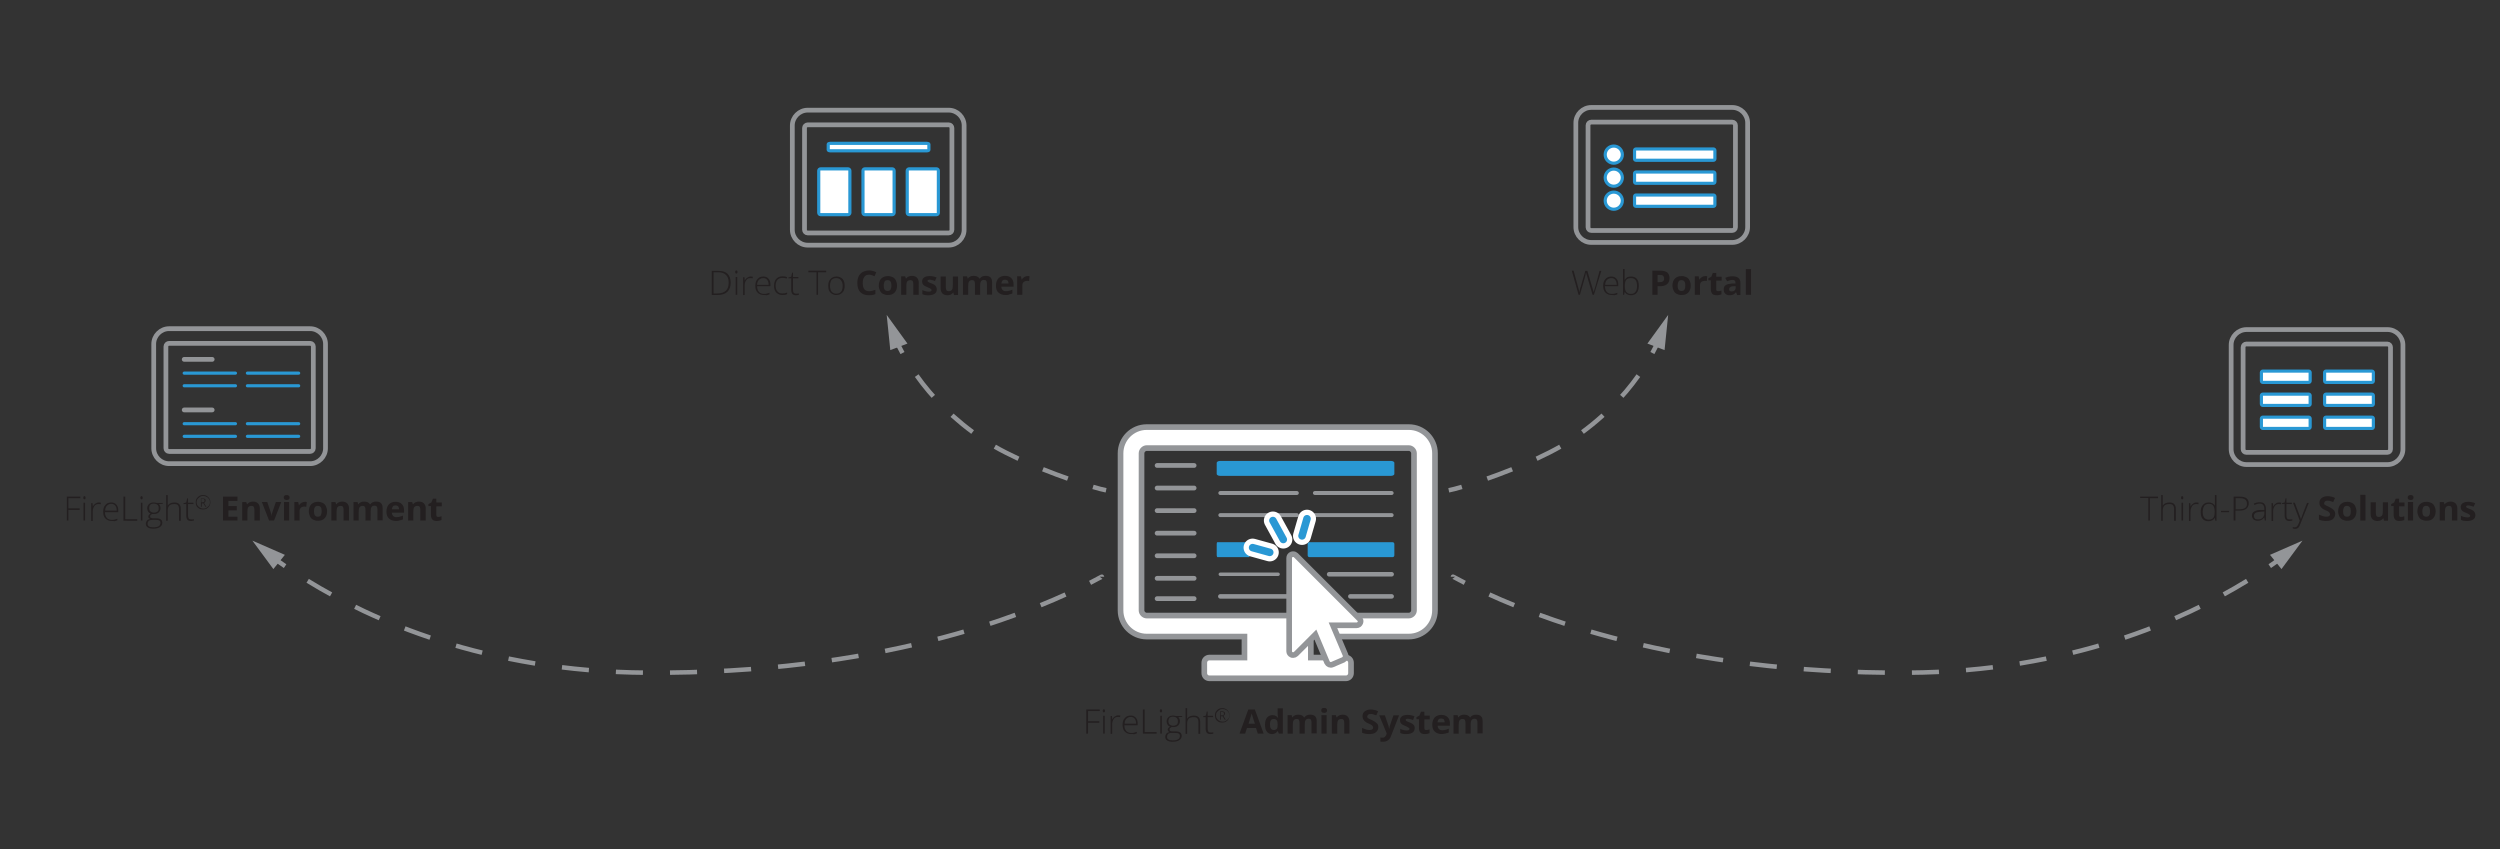<?xml version="1.0" encoding="utf-8"?>
<!-- Generator: Adobe Illustrator 21.0.0, SVG Export Plug-In . SVG Version: 6.00 Build 0)  -->
<svg version="1.1" id="Layer_2_1_" xmlns="http://www.w3.org/2000/svg" xmlns:xlink="http://www.w3.org/1999/xlink" x="0px" y="0px"
	 viewBox="0 0 1107.5 376.1" style="enable-background:new 0 0 1107.5 376.1;" xml:space="preserve">
<rect x="0" y="0" width="1107.5" height="376.1" fill="#333333" stroke="none"/>
<style type="text/css">
	.st0{fill:#FFFFFF;stroke:#939598;stroke-width:2.505;}
	.st1{fill:#FFFFFF;stroke:#939598;stroke-width:2.1;stroke-linecap:round;stroke-linejoin:round;stroke-miterlimit:10;}
	.st2{fill:#2998D4;}
	.st3{fill:#FFFFFF;stroke:#939598;stroke-width:1.747;stroke-linecap:round;stroke-linejoin:round;stroke-miterlimit:10;}
	.st4{fill:#FFFFFF;stroke:#939598;stroke-width:1.516;stroke-linecap:round;stroke-linejoin:round;stroke-miterlimit:10;}
	.st5{fill:#FFFFFF;stroke:#939598;stroke-width:2;stroke-linecap:round;stroke-linejoin:round;stroke-miterlimit:10;}
	.st6{fill:none;stroke:#FFFFFF;stroke-width:8;stroke-linecap:round;stroke-miterlimit:10;}
	.st7{fill:none;stroke:#2998D4;stroke-width:3.34;stroke-linecap:round;stroke-miterlimit:10;}
	.st8{fill:none;stroke:#939598;stroke-width:2;stroke-miterlimit:10;}
	.st9{fill:none;stroke:#939598;stroke-width:2;stroke-miterlimit:10;stroke-dasharray:11.989,11.989;}
	.st10{fill:#939598;}
	.st11{fill:none;stroke:#939598;stroke-width:2;stroke-miterlimit:10;stroke-dasharray:11.78,11.78;}
	.st12{fill:none;stroke:#939598;stroke-width:2.1;stroke-miterlimit:10;}
	.st13{fill:#FFFFFF;stroke:#2998D4;stroke-width:1.4;stroke-linecap:round;stroke-linejoin:round;stroke-miterlimit:10;}
	.st14{fill:#231F20;}
</style>
<g>
	<g>
		<path class="st0" d="M635.7,270.4c0,6.4-5.2,11.6-11.6,11.6h-43.4v9.3h15.5c1.3,0,2.3,1,2.3,2.3v4.6c0,1.3-1,2.3-2.3,2.3h-60.4
			c-1.3,0-2.3-1-2.3-2.3v-4.6c0-1.3,1-2.3,2.3-2.3h15.5V282H508c-6.4,0-11.6-5.2-11.6-11.6v-69.6c0-6.4,5.2-11.6,11.6-11.6h116.1
			c6.4,0,11.6,5.2,11.6,11.6V270.4z M626.4,200.8c0-1.2-1.1-2.3-2.3-2.3H508c-1.2,0-2.3,1.1-2.3,2.3v69.6c0,1.2,1.1,2.3,2.3,2.3
			h116.1c1.2,0,2.3-1.1,2.3-2.3V200.8z"/>
	</g>
</g>
<line class="st1" x1="512.6" y1="206.2" x2="529" y2="206.2"/>
<line class="st1" x1="512.6" y1="216.2" x2="529" y2="216.2"/>
<line class="st1" x1="512.6" y1="226.2" x2="529" y2="226.2"/>
<line class="st1" x1="512.6" y1="236.2" x2="529" y2="236.2"/>
<line class="st1" x1="512.6" y1="246.2" x2="529" y2="246.2"/>
<line class="st1" x1="512.6" y1="256.2" x2="529" y2="256.2"/>
<line class="st1" x1="512.6" y1="265.2" x2="529" y2="265.2"/>
<path class="st2" d="M617.7,210c0,0.4-0.7,0.8-1.4,0.8h-75.9c-0.7,0-1.4-0.4-1.4-0.8v-5c0-0.4,0.7-0.8,1.4-0.8h75.9
	c0.7,0,1.4,0.4,1.4,0.8V210z"/>
<line class="st3" x1="540.6" y1="218.4" x2="574.5" y2="218.4"/>
<line class="st3" x1="540.6" y1="228.2" x2="574.5" y2="228.2"/>
<line class="st3" x1="582.5" y1="218.4" x2="616.5" y2="218.4"/>
<line class="st3" x1="582.5" y1="228.2" x2="616.5" y2="228.2"/>
<path class="st2" d="M617.7,246c0,0.4-0.3,0.8-0.7,0.8h-37c-0.4,0-0.7-0.4-0.7-0.8v-5c0-0.4,0.3-0.8,0.7-0.8h37
	c0.4,0,0.7,0.4,0.7,0.8V246z"/>
<path class="st2" d="M553.6,246c0,0.4-0.1,0.8-0.3,0.8h-14c-0.1,0-0.3-0.4-0.3-0.8v-5c0-0.4,0.1-0.8,0.3-0.8h14
	c0.1,0,0.3,0.4,0.3,0.8V246z"/>
<line class="st4" x1="540.6" y1="254.4" x2="566.2" y2="254.4"/>
<line class="st5" x1="540.6" y1="264.2" x2="574.5" y2="264.2"/>
<line class="st5" x1="588.8" y1="254.4" x2="616.5" y2="254.4"/>
<line class="st5" x1="598.2" y1="264.2" x2="616.5" y2="264.2"/>
<g>
	<path class="st0" d="M602.6,275.9c-0.3,0.7-0.9,1.1-1.6,1.1h-10.5L596,290c0.4,0.9-0.1,1.9-0.9,2.3l-4.9,2.1
		c-0.9,0.4-1.9-0.1-2.3-0.9l-5.2-12.4l-8.6,8.6c-0.3,0.3-0.8,0.5-1.2,0.5c-0.2,0-0.5-0.1-0.7-0.1c-0.7-0.3-1.1-0.9-1.1-1.6v-41.3
		c0-0.7,0.4-1.3,1.1-1.6c0.2-0.1,0.4-0.1,0.7-0.1c0.5,0,0.9,0.2,1.2,0.5l28.1,28.1C602.8,274.5,602.9,275.2,602.6,275.9z"/>
</g>
<line class="st6" x1="568.5" y1="239" x2="563.9" y2="230.6"/>
<line class="st6" x1="576.8" y1="237.4" x2="579" y2="229.8"/>
<line class="st6" x1="554.9" y1="242.6" x2="562.5" y2="244.7"/>
<line class="st7" x1="568.5" y1="239" x2="563.9" y2="230.6"/>
<line class="st7" x1="576.8" y1="237.4" x2="579" y2="229.8"/>
<line class="st7" x1="554.9" y1="242.6" x2="562.5" y2="244.7"/>
<g>
	<g>
		<path class="st8" d="M121.4,247.3c1.5,1.1,3.1,2.3,4.9,3.5"/>
		<path class="st9" d="M136.3,257.3c27.8,17.1,78.6,40.3,150.3,40.7c103,0.6,167-25.6,190.9-37.2"/>
		<path class="st8" d="M482.9,258.2c3.5-1.8,5.3-2.9,5.3-2.7"/>
		<g>
			<polygon class="st10" points="121.1,252.1 111.8,239.5 126.2,245.8 			"/>
		</g>
	</g>
</g>
<g>
	<g>
		<path class="st8" d="M1010.4,247.3c-1.5,1.1-3.1,2.3-4.9,3.5"/>
		<path class="st9" d="M995.5,257.3c-27.8,17.1-78.6,40.3-150.3,40.7c-103,0.6-167-25.6-190.9-37.2"/>
		<path class="st8" d="M648.9,258.2c-3.5-1.8-5.3-2.9-5.3-2.7"/>
		<g>
			<polygon class="st10" points="1005.6,245.8 1020,239.5 1010.7,252.1 			"/>
		</g>
	</g>
</g>
<g>
	<g>
		<path class="st8" d="M397.1,151.1c0.8,1.7,1.7,3.4,2.7,5.3"/>
		<path class="st11" d="M406.1,166.4c6.5,9.2,16.1,19.4,29.9,28.6c11,7.3,29.6,14.7,42.6,18.9"/>
		<path class="st8" d="M484.2,215.7c2.3,0.7,4.3,1.2,5.8,1.5"/>
		<g>
			<polygon class="st10" points="394.4,155.1 392.8,139.5 402,152.2 			"/>
		</g>
	</g>
</g>
<g>
	<g>
		<path class="st8" d="M734.7,151.1c-0.8,1.7-1.7,3.4-2.7,5.3"/>
		<path class="st11" d="M725.8,166.4c-6.5,9.2-16.1,19.4-29.9,28.6c-11,7.3-29.6,14.7-42.6,18.9"/>
		<path class="st8" d="M647.6,215.7c-2.3,0.7-4.3,1.2-5.8,1.5"/>
		<g>
			<polygon class="st10" points="729.8,152.2 739,139.5 737.4,155.1 			"/>
		</g>
	</g>
</g>
<path class="st12" d="M427.1,101.8c0,3.7-3.1,6.8-6.8,6.8h-62.5c-3.7,0-6.8-3.1-6.8-6.8V55.6c0-3.7,3.1-6.8,6.8-6.8h62.5
	c3.7,0,6.8,3.1,6.8,6.8V101.8z"/>
<path class="st12" d="M421.7,56.7c0-0.7-0.6-1.4-1.4-1.4h-62.5c-0.7,0-1.4,0.6-1.4,1.4v45.1c0,0.7,0.6,1.4,1.4,1.4h62.5
	c0.7,0,1.4-0.6,1.4-1.4V56.7z"/>
<path class="st13" d="M411.5,66.4c0,0.2-0.4,0.4-0.8,0.4h-43c-0.4,0-0.8-0.2-0.8-0.4v-2.5c0-0.2,0.4-0.4,0.8-0.4h43
	c0.4,0,0.8,0.2,0.8,0.4V66.4z"/>
<path class="st13" d="M396.1,94.3c0,0.4-0.4,0.8-0.8,0.8h-12.2c-0.4,0-0.8-0.4-0.8-0.8V75.6c0-0.4,0.4-0.8,0.8-0.8h12.2
	c0.4,0,0.8,0.4,0.8,0.8V94.3z"/>
<path class="st13" d="M376.5,94.3c0,0.4-0.4,0.8-0.8,0.8h-12.2c-0.4,0-0.8-0.4-0.8-0.8V75.6c0-0.4,0.4-0.8,0.8-0.8h12.2
	c0.4,0,0.8,0.4,0.8,0.8V94.3z"/>
<path class="st13" d="M415.7,94.3c0,0.4-0.4,0.8-0.8,0.8h-12.2c-0.4,0-0.8-0.4-0.8-0.8V75.6c0-0.4,0.4-0.8,0.8-0.8h12.2
	c0.4,0,0.8,0.4,0.8,0.8V94.3z"/>
<path class="st12" d="M1064.5,199c0,3.7-3.1,6.8-6.8,6.8h-62.5c-3.7,0-6.8-3.1-6.8-6.8v-46.2c0-3.7,3.1-6.8,6.8-6.8h62.5
	c3.7,0,6.8,3.1,6.8,6.8V199z"/>
<path class="st12" d="M1059,153.8c0-0.7-0.6-1.4-1.4-1.4h-62.5c-0.7,0-1.4,0.6-1.4,1.4V199c0,0.7,0.6,1.4,1.4,1.4h62.5
	c0.7,0,1.4-0.6,1.4-1.4V153.8z"/>
<g>
	<path class="st13" d="M1051.4,168.8c0,0.3-0.3,0.6-0.6,0.6h-20.4c-0.3,0-0.6-0.3-0.6-0.6v-3.8c0-0.3,0.3-0.6,0.6-0.6h20.4
		c0.3,0,0.6,0.3,0.6,0.6V168.8z"/>
	<path class="st13" d="M1051.4,179c0,0.3-0.3,0.6-0.6,0.6h-20.4c-0.3,0-0.6-0.3-0.6-0.6v-3.8c0-0.3,0.3-0.6,0.6-0.6h20.4
		c0.3,0,0.6,0.3,0.6,0.6V179z"/>
	<path class="st13" d="M1051.4,189.2c0,0.3-0.3,0.6-0.6,0.6h-20.4c-0.3,0-0.6-0.3-0.6-0.6v-3.8c0-0.3,0.3-0.6,0.6-0.6h20.4
		c0.3,0,0.6,0.3,0.6,0.6V189.2z"/>
</g>
<g>
	<path class="st13" d="M1023.4,168.8c0,0.3-0.3,0.6-0.6,0.6h-20.4c-0.3,0-0.6-0.3-0.6-0.6v-3.8c0-0.3,0.3-0.6,0.6-0.6h20.4
		c0.3,0,0.6,0.3,0.6,0.6V168.8z"/>
	<path class="st13" d="M1023.4,179c0,0.3-0.3,0.6-0.6,0.6h-20.4c-0.3,0-0.6-0.3-0.6-0.6v-3.8c0-0.3,0.3-0.6,0.6-0.6h20.4
		c0.3,0,0.6,0.3,0.6,0.6V179z"/>
	<path class="st13" d="M1023.4,189.2c0,0.3-0.3,0.6-0.6,0.6h-20.4c-0.3,0-0.6-0.3-0.6-0.6v-3.8c0-0.3,0.3-0.6,0.6-0.6h20.4
		c0.3,0,0.6,0.3,0.6,0.6V189.2z"/>
</g>
<path class="st12" d="M144.2,198.6c0,3.7-3.1,6.8-6.8,6.8H74.9c-3.7,0-6.8-3.1-6.8-6.8v-46.2c0-3.7,3.1-6.8,6.8-6.8h62.5
	c3.7,0,6.8,3.1,6.8,6.8V198.6z"/>
<path class="st12" d="M138.8,153.5c0-0.7-0.6-1.4-1.4-1.4H74.9c-0.7,0-1.4,0.6-1.4,1.4v45.1c0,0.7,0.6,1.4,1.4,1.4h62.5
	c0.7,0,1.4-0.6,1.4-1.4V153.5z"/>
<line class="st1" x1="81.6" y1="159.2" x2="94" y2="159.2"/>
<line class="st13" x1="81.6" y1="165.3" x2="104.3" y2="165.3"/>
<line class="st13" x1="81.6" y1="170.9" x2="104.3" y2="170.9"/>
<line class="st13" x1="109.6" y1="165.3" x2="132.3" y2="165.3"/>
<line class="st13" x1="109.6" y1="170.9" x2="132.3" y2="170.9"/>
<line class="st1" x1="81.6" y1="181.6" x2="94" y2="181.6"/>
<line class="st13" x1="81.6" y1="187.7" x2="104.3" y2="187.7"/>
<line class="st13" x1="81.6" y1="193.3" x2="104.3" y2="193.3"/>
<line class="st13" x1="109.6" y1="187.7" x2="132.3" y2="187.7"/>
<line class="st13" x1="109.6" y1="193.3" x2="132.3" y2="193.3"/>
<path class="st12" d="M774.2,100.6c0,3.7-3.1,6.8-6.8,6.8h-62.5c-3.7,0-6.8-3.1-6.8-6.8V54.4c0-3.7,3.1-6.8,6.8-6.8h62.5
	c3.7,0,6.8,3.1,6.8,6.8V100.6z"/>
<path class="st12" d="M768.8,55.5c0-0.7-0.6-1.4-1.4-1.4h-62.5c-0.7,0-1.4,0.6-1.4,1.4v45.2c0,0.7,0.6,1.4,1.4,1.4h62.5
	c0.7,0,1.4-0.6,1.4-1.4V55.5z"/>
<g>
	<circle class="st13" cx="714.9" cy="68.5" r="3.8"/>
	<circle class="st13" cx="714.9" cy="78.7" r="3.8"/>
	<circle class="st13" cx="714.9" cy="88.9" r="3.8"/>
	<path class="st13" d="M759.7,70.4c0,0.3-0.3,0.6-0.6,0.6h-34.4c-0.3,0-0.6-0.3-0.6-0.6v-3.8c0-0.3,0.3-0.6,0.6-0.6h34.4
		c0.3,0,0.6,0.3,0.6,0.6V70.4z"/>
	<path class="st13" d="M759.7,80.6c0,0.3-0.3,0.6-0.6,0.6h-34.4c-0.3,0-0.6-0.3-0.6-0.6v-3.8c0-0.3,0.3-0.6,0.6-0.6h34.4
		c0.3,0,0.6,0.3,0.6,0.6V80.6z"/>
	<path class="st13" d="M759.7,90.8c0,0.3-0.3,0.6-0.6,0.6h-34.4c-0.3,0-0.6-0.3-0.6-0.6V87c0-0.3,0.3-0.6,0.6-0.6h34.4
		c0.3,0,0.6,0.3,0.6,0.6V90.8z"/>
</g>
<g>
	<path class="st14" d="M30.4,230.6h-0.8V220h6v0.7h-5.3v4.5h5v0.7h-5V230.6z"/>
	<path class="st14" d="M36.9,220.5c0-0.5,0.2-0.7,0.5-0.7c0.2,0,0.3,0.1,0.4,0.2c0.1,0.1,0.1,0.3,0.1,0.5c0,0.2,0,0.4-0.1,0.5
		c-0.1,0.1-0.2,0.2-0.4,0.2C37.1,221.2,36.9,221,36.9,220.5z M37.8,230.6H37v-7.9h0.7V230.6z"/>
	<path class="st14" d="M43.6,222.6c0.3,0,0.7,0,1.1,0.1l-0.1,0.7c-0.3-0.1-0.7-0.1-1.1-0.1c-0.7,0-1.3,0.3-1.7,0.9s-0.7,1.3-0.7,2.2
		v4.4h-0.7v-7.9H41l0.1,1.4h0.1c0.3-0.6,0.7-1,1.1-1.2S43.1,222.6,43.6,222.6z"/>
	<path class="st14" d="M49.5,230.8c-1.2,0-2.1-0.4-2.8-1.1s-1-1.7-1-3c0-1.3,0.3-2.3,1-3c0.6-0.8,1.5-1.1,2.6-1.1c1,0,1.7,0.3,2.3,1
		c0.6,0.7,0.8,1.5,0.8,2.7v0.6h-5.9c0,1.1,0.3,1.9,0.8,2.5c0.5,0.6,1.3,0.9,2.2,0.9c0.5,0,0.9,0,1.2-0.1c0.4-0.1,0.8-0.2,1.3-0.4
		v0.7c-0.5,0.2-0.9,0.3-1.3,0.4C50.4,230.8,50,230.8,49.5,230.8z M49.3,223.2c-0.8,0-1.4,0.3-1.9,0.8s-0.8,1.2-0.8,2.2h5.1
		c0-0.9-0.2-1.6-0.6-2.2C50.6,223.5,50.1,223.2,49.3,223.2z"/>
	<path class="st14" d="M54.7,230.6V220h0.8v10h5.3v0.7H54.7z"/>
	<path class="st14" d="M62.2,220.5c0-0.5,0.2-0.7,0.5-0.7c0.2,0,0.3,0.1,0.4,0.2c0.1,0.1,0.1,0.3,0.1,0.5c0,0.2,0,0.4-0.1,0.5
		c-0.1,0.1-0.2,0.2-0.4,0.2C62.4,221.2,62.2,221,62.2,220.5z M63.1,230.6h-0.7v-7.9h0.7V230.6z"/>
	<path class="st14" d="M72.1,222.7v0.5l-1.7,0.1c0.5,0.5,0.7,1.1,0.7,1.8c0,0.8-0.3,1.4-0.8,1.9s-1.2,0.7-2.1,0.7
		c-0.4,0-0.6,0-0.8,0c-0.3,0.2-0.5,0.3-0.7,0.5c-0.2,0.2-0.2,0.4-0.2,0.6c0,0.3,0.1,0.4,0.3,0.6c0.2,0.1,0.5,0.2,1,0.2h1.4
		c0.9,0,1.6,0.2,2,0.5c0.5,0.3,0.7,0.9,0.7,1.5c0,0.8-0.4,1.5-1.1,1.9c-0.7,0.5-1.7,0.7-3,0.7c-1,0-1.8-0.2-2.4-0.6
		c-0.6-0.4-0.8-0.9-0.8-1.6c0-0.5,0.2-1,0.5-1.4c0.3-0.4,0.8-0.6,1.4-0.7c-0.2-0.1-0.4-0.2-0.6-0.4c-0.1-0.2-0.2-0.4-0.2-0.6
		c0-0.5,0.3-1,1-1.4c-0.5-0.2-0.9-0.5-1.1-0.9s-0.4-0.9-0.4-1.4c0-0.8,0.3-1.4,0.8-1.9c0.5-0.5,1.2-0.7,2.1-0.7c0.5,0,1,0.1,1.3,0.2
		H72.1z M65.4,232c0,1.1,0.8,1.6,2.5,1.6c2.2,0,3.2-0.7,3.2-2c0-0.5-0.2-0.8-0.5-1c-0.3-0.2-0.9-0.3-1.6-0.3h-1.3
		C66.2,230.3,65.4,230.8,65.4,232z M66.1,225.2c0,0.6,0.2,1.1,0.6,1.4c0.4,0.3,0.9,0.5,1.5,0.5c0.7,0,1.2-0.2,1.6-0.5
		s0.5-0.8,0.5-1.5c0-0.7-0.2-1.2-0.6-1.5c-0.4-0.3-0.9-0.5-1.6-0.5c-0.7,0-1.2,0.2-1.5,0.5C66.2,224,66.1,224.5,66.1,225.2z"/>
	<path class="st14" d="M79.3,230.6v-5.1c0-0.8-0.2-1.4-0.5-1.7c-0.3-0.4-0.9-0.5-1.6-0.5c-1,0-1.7,0.2-2.2,0.7
		c-0.5,0.5-0.7,1.3-0.7,2.3v4.4h-0.7v-11.4h0.7v3.6l0,1h0.1c0.3-0.5,0.7-0.8,1.2-1c0.5-0.2,1-0.3,1.7-0.3c1.9,0,2.8,1,2.8,2.9v5.2
		H79.3z"/>
	<path class="st14" d="M84.7,230.1c0.5,0,0.9,0,1.2-0.1v0.6c-0.4,0.1-0.8,0.2-1.3,0.2c-0.7,0-1.3-0.2-1.6-0.6
		c-0.3-0.4-0.5-1-0.5-1.8v-5.1h-1.2v-0.4l1.2-0.3l0.4-1.8h0.4v1.9h2.4v0.6h-2.4v5c0,0.6,0.1,1.1,0.3,1.4
		C83.9,230,84.3,230.1,84.7,230.1z"/>
	<path class="st14" d="M86.7,222.5c0-0.6,0.1-1.1,0.4-1.6c0.3-0.5,0.7-0.9,1.2-1.2c0.5-0.3,1.1-0.4,1.7-0.4c0.6,0,1.1,0.1,1.6,0.4
		c0.5,0.3,0.9,0.7,1.2,1.2c0.3,0.5,0.4,1,0.4,1.6c0,0.6-0.1,1.1-0.4,1.6c-0.3,0.5-0.7,0.9-1.2,1.2c-0.5,0.3-1.1,0.4-1.7,0.4
		c-0.6,0-1.2-0.1-1.7-0.4s-0.9-0.7-1.2-1.2C86.8,223.6,86.7,223.1,86.7,222.5z M87.1,222.5c0,0.5,0.1,1,0.4,1.4
		c0.3,0.4,0.6,0.8,1.1,1c0.4,0.3,0.9,0.4,1.5,0.4s1-0.1,1.4-0.4c0.4-0.3,0.8-0.6,1.1-1c0.3-0.4,0.4-0.9,0.4-1.4c0-0.5-0.1-1-0.4-1.4
		c-0.3-0.4-0.6-0.8-1.1-1c-0.5-0.3-0.9-0.4-1.5-0.4c-0.5,0-1,0.1-1.4,0.4s-0.8,0.6-1.1,1S87.1,222.1,87.1,222.5z M91.1,221.8
		c0,0.2-0.1,0.4-0.2,0.6s-0.3,0.3-0.5,0.4l1,1.7H91l-0.9-1.5h-0.7v1.5h-0.4v-3.7h0.9c0.4,0,0.7,0.1,1,0.3
		C91,221.1,91.1,221.4,91.1,221.8z M89.3,222.5h0.5c0.3,0,0.5-0.1,0.6-0.2c0.2-0.1,0.2-0.3,0.2-0.6c0-0.5-0.3-0.7-0.9-0.7h-0.5
		V222.5z"/>
	<path class="st14" d="M105.2,230.6h-6.4V220h6.4v1.9h-4v2.3h3.7v1.9h-3.7v2.8h4V230.6z"/>
	<path class="st14" d="M115,230.6h-2.3v-4.8c0-0.6-0.1-1-0.3-1.3c-0.2-0.3-0.6-0.4-1-0.4c-0.6,0-1.1,0.2-1.4,0.6s-0.4,1.1-0.4,2.1
		v3.8h-2.3v-8.2h1.8l0.3,1h0.1c0.3-0.4,0.6-0.7,1.1-0.9s1-0.3,1.5-0.3c1,0,1.7,0.3,2.2,0.8c0.5,0.5,0.8,1.3,0.8,2.2V230.6z"/>
	<path class="st14" d="M119.2,230.6l-3.2-8.2h2.4l1.6,4.7c0.2,0.6,0.3,1.1,0.3,1.7h0c0-0.5,0.1-1,0.3-1.7l1.6-4.7h2.4l-3.2,8.2
		H119.2z"/>
	<path class="st14" d="M125.7,220.4c0-0.7,0.4-1.1,1.3-1.1c0.8,0,1.3,0.4,1.3,1.1c0,0.3-0.1,0.6-0.3,0.8c-0.2,0.2-0.5,0.3-0.9,0.3
		C126.1,221.5,125.7,221.1,125.7,220.4z M128.1,230.6h-2.3v-8.2h2.3V230.6z"/>
	<path class="st14" d="M135.1,222.3c0.3,0,0.6,0,0.8,0.1l-0.2,2.1c-0.2,0-0.4-0.1-0.7-0.1c-0.7,0-1.3,0.2-1.7,0.5
		c-0.4,0.4-0.6,0.9-0.6,1.5v4.2h-2.3v-8.2h1.7l0.3,1.4h0.1c0.3-0.5,0.6-0.8,1.1-1.1C134.1,222.5,134.6,222.3,135.1,222.3z"/>
	<path class="st14" d="M144.9,226.5c0,1.3-0.4,2.4-1.1,3.1c-0.7,0.8-1.7,1.1-3,1.1c-0.8,0-1.5-0.2-2.1-0.5c-0.6-0.3-1.1-0.8-1.4-1.5
		c-0.3-0.6-0.5-1.4-0.5-2.2c0-1.3,0.4-2.4,1.1-3.1c0.7-0.7,1.7-1.1,3-1.1c0.8,0,1.5,0.2,2.1,0.5s1.1,0.8,1.4,1.5
		S144.9,225.7,144.9,226.5z M139.1,226.5c0,0.8,0.1,1.4,0.4,1.8c0.3,0.4,0.7,0.6,1.3,0.6c0.6,0,1.1-0.2,1.3-0.6s0.4-1,0.4-1.8
		c0-0.8-0.1-1.4-0.4-1.8c-0.3-0.4-0.7-0.6-1.3-0.6c-0.6,0-1.1,0.2-1.3,0.6C139.2,225.1,139.1,225.7,139.1,226.5z"/>
	<path class="st14" d="M154.5,230.6h-2.3v-4.8c0-0.6-0.1-1-0.3-1.3c-0.2-0.3-0.6-0.4-1-0.4c-0.6,0-1.1,0.2-1.4,0.6s-0.4,1.1-0.4,2.1
		v3.8h-2.3v-8.2h1.8l0.3,1h0.1c0.3-0.4,0.6-0.7,1.1-0.9s1-0.3,1.5-0.3c1,0,1.7,0.3,2.2,0.8c0.5,0.5,0.8,1.3,0.8,2.2V230.6z"/>
	<path class="st14" d="M164.2,230.6h-2.3v-4.8c0-0.6-0.1-1-0.3-1.3c-0.2-0.3-0.5-0.4-1-0.4c-0.6,0-1,0.2-1.3,0.6s-0.4,1.1-0.4,2.1
		v3.8h-2.3v-8.2h1.8l0.3,1h0.1c0.2-0.4,0.6-0.7,1-0.9s0.9-0.3,1.5-0.3c1.3,0,2.1,0.4,2.6,1.2h0.2c0.2-0.4,0.6-0.7,1-0.9
		c0.4-0.2,0.9-0.3,1.5-0.3c1,0,1.7,0.2,2.2,0.7c0.5,0.5,0.7,1.2,0.7,2.3v5.3h-2.3v-4.8c0-0.6-0.1-1-0.3-1.3c-0.2-0.3-0.5-0.4-1-0.4
		c-0.6,0-1,0.2-1.3,0.6s-0.4,1-0.4,1.9V230.6z"/>
	<path class="st14" d="M175.5,230.8c-1.4,0-2.4-0.4-3.2-1.1c-0.8-0.7-1.1-1.8-1.1-3.1c0-1.4,0.4-2.4,1.1-3.2
		c0.7-0.7,1.7-1.1,2.9-1.1c1.2,0,2.1,0.3,2.8,1c0.7,0.7,1,1.6,1,2.7v1.1h-5.4c0,0.6,0.2,1.1,0.6,1.5s0.9,0.5,1.5,0.5
		c0.5,0,1-0.1,1.4-0.2c0.5-0.1,0.9-0.3,1.4-0.5v1.7c-0.4,0.2-0.8,0.3-1.3,0.4C176.7,230.7,176.2,230.8,175.5,230.8z M175.2,223.9
		c-0.5,0-0.9,0.1-1.1,0.4c-0.3,0.3-0.4,0.7-0.5,1.3h3.2c0-0.5-0.2-1-0.4-1.3C176.1,224.1,175.7,223.9,175.2,223.9z"/>
	<path class="st14" d="M188.5,230.6h-2.3v-4.8c0-0.6-0.1-1-0.3-1.3c-0.2-0.3-0.6-0.4-1-0.4c-0.6,0-1.1,0.2-1.4,0.6s-0.4,1.1-0.4,2.1
		v3.8h-2.3v-8.2h1.8l0.3,1h0.1c0.3-0.4,0.6-0.7,1.1-0.9s1-0.3,1.5-0.3c1,0,1.7,0.3,2.2,0.8c0.5,0.5,0.8,1.3,0.8,2.2V230.6z"/>
	<path class="st14" d="M194.2,229c0.4,0,0.9-0.1,1.4-0.3v1.7c-0.6,0.2-1.3,0.4-2.1,0.4c-0.9,0-1.6-0.2-2-0.7c-0.4-0.5-0.6-1.1-0.6-2
		v-3.9h-1.1v-0.9l1.3-0.7l0.7-1.7h1.5v1.7h2.4v1.7h-2.4v3.9c0,0.3,0.1,0.6,0.3,0.7C193.7,228.9,193.9,229,194.2,229z"/>
</g>
<g>
	<path class="st14" d="M952.5,230.6h-0.8v-10h-3.6V220h7.9v0.7h-3.6V230.6z"/>
	<path class="st14" d="M963.1,230.6v-5.1c0-0.8-0.2-1.4-0.5-1.7c-0.3-0.4-0.9-0.5-1.6-0.5c-1,0-1.7,0.2-2.2,0.7s-0.7,1.3-0.7,2.3
		v4.4h-0.7v-11.4h0.7v3.6l0,1h0.1c0.3-0.5,0.7-0.8,1.2-1c0.5-0.2,1-0.3,1.7-0.3c1.9,0,2.8,1,2.8,2.9v5.2H963.1z"/>
	<path class="st14" d="M966.2,220.5c0-0.5,0.2-0.7,0.5-0.7c0.2,0,0.3,0.1,0.4,0.2c0.1,0.1,0.1,0.3,0.1,0.5c0,0.2,0,0.4-0.1,0.5
		c-0.1,0.1-0.2,0.2-0.4,0.2C966.4,221.2,966.2,221,966.2,220.5z M967.1,230.6h-0.7v-7.9h0.7V230.6z"/>
	<path class="st14" d="M972.9,222.6c0.3,0,0.7,0,1.1,0.1l-0.1,0.7c-0.3-0.1-0.7-0.1-1.1-0.1c-0.7,0-1.3,0.3-1.7,0.9
		c-0.4,0.6-0.7,1.3-0.7,2.2v4.4h-0.7v-7.9h0.6l0.1,1.4h0.1c0.3-0.6,0.7-1,1.1-1.2C971.9,222.7,972.4,222.6,972.9,222.6z"/>
	<path class="st14" d="M978.5,222.6c0.6,0,1.1,0.1,1.5,0.3c0.4,0.2,0.8,0.6,1.2,1.1h0c0-0.6,0-1.2,0-1.8v-2.9h0.7v11.4h-0.5
		l-0.2-1.2h-0.1c-0.6,0.9-1.5,1.4-2.7,1.4c-1.1,0-2-0.3-2.6-1s-0.9-1.7-0.9-3c0-1.4,0.3-2.4,0.9-3.1
		C976.5,222.9,977.4,222.6,978.5,222.6z M978.5,223.2c-0.9,0-1.6,0.3-2,0.9s-0.7,1.5-0.7,2.7c0,2.2,0.9,3.4,2.7,3.4
		c0.9,0,1.6-0.3,2-0.8c0.4-0.5,0.6-1.4,0.6-2.6v-0.1c0-1.2-0.2-2.1-0.6-2.6C980.2,223.5,979.5,223.2,978.5,223.2z"/>
	<path class="st14" d="M983.9,226.9v-0.6h3.6v0.6H983.9z"/>
	<path class="st14" d="M996.2,223c0,1-0.4,1.8-1.1,2.4s-1.8,0.8-3.1,0.8h-1.7v4.4h-0.8V220h2.7C994.9,220,996.2,221,996.2,223z
		 M990.4,225.6h1.5c1.2,0,2.1-0.2,2.7-0.6c0.6-0.4,0.8-1,0.8-1.9c0-0.8-0.3-1.4-0.8-1.8s-1.3-0.6-2.4-0.6h-1.8V225.6z"/>
	<path class="st14" d="M1003.3,230.6l-0.2-1.3h-0.1c-0.4,0.5-0.8,0.9-1.3,1.1c-0.4,0.2-0.9,0.3-1.5,0.3c-0.8,0-1.4-0.2-1.9-0.6
		c-0.4-0.4-0.7-1-0.7-1.7c0-0.8,0.3-1.4,1-1.8c0.7-0.4,1.6-0.7,2.9-0.7l1.6,0v-0.5c0-0.8-0.2-1.3-0.5-1.7s-0.8-0.6-1.5-0.6
		c-0.8,0-1.5,0.2-2.4,0.6l-0.3-0.6c0.9-0.4,1.8-0.6,2.7-0.6c0.9,0,1.6,0.2,2,0.7c0.4,0.5,0.7,1.2,0.7,2.1v5.3H1003.3z M1000.2,230.1
		c0.9,0,1.6-0.2,2.1-0.7c0.5-0.5,0.8-1.2,0.8-2v-0.8l-1.4,0.1c-1.2,0.1-2,0.2-2.5,0.5c-0.5,0.3-0.7,0.8-0.7,1.4
		c0,0.5,0.2,0.9,0.5,1.2C999.2,230,999.7,230.1,1000.2,230.1z"/>
	<path class="st14" d="M1009.5,222.6c0.3,0,0.7,0,1.1,0.1l-0.1,0.7c-0.3-0.1-0.7-0.1-1.1-0.1c-0.7,0-1.3,0.3-1.7,0.9
		c-0.4,0.6-0.7,1.3-0.7,2.2v4.4h-0.7v-7.9h0.6l0.1,1.4h0.1c0.3-0.6,0.7-1,1.1-1.2C1008.5,222.7,1009,222.6,1009.5,222.6z"/>
	<path class="st14" d="M1014.3,230.1c0.5,0,0.9,0,1.2-0.1v0.6c-0.4,0.1-0.8,0.2-1.3,0.2c-0.7,0-1.3-0.2-1.6-0.6s-0.5-1-0.5-1.8v-5.1
		h-1.2v-0.4l1.2-0.3l0.4-1.8h0.4v1.9h2.4v0.6h-2.4v5c0,0.6,0.1,1.1,0.3,1.4S1013.9,230.1,1014.3,230.1z"/>
	<path class="st14" d="M1015.8,222.7h0.8l1.7,4.5c0.5,1.4,0.9,2.3,1,2.8h0c0.2-0.6,0.6-1.6,1-2.8l1.7-4.4h0.8l-3.7,9.2
		c-0.3,0.7-0.5,1.3-0.7,1.5s-0.4,0.5-0.7,0.6c-0.3,0.1-0.6,0.2-1,0.2c-0.3,0-0.6-0.1-1-0.2v-0.6c0.3,0.1,0.6,0.1,0.9,0.1
		c0.3,0,0.5-0.1,0.7-0.2c0.2-0.1,0.4-0.3,0.5-0.5c0.2-0.2,0.3-0.6,0.6-1.2c0.2-0.5,0.3-0.9,0.4-1L1015.8,222.7z"/>
	<path class="st14" d="M1034.5,227.7c0,1-0.4,1.7-1.1,2.3s-1.7,0.8-3,0.8c-1.2,0-2.2-0.2-3.1-0.6V228c0.7,0.3,1.4,0.5,1.9,0.7
		c0.5,0.1,1,0.2,1.4,0.2c0.5,0,0.9-0.1,1.2-0.3s0.4-0.5,0.4-0.8c0-0.2-0.1-0.4-0.2-0.6c-0.1-0.2-0.3-0.3-0.5-0.5
		c-0.2-0.2-0.7-0.4-1.4-0.7c-0.7-0.3-1.2-0.6-1.5-0.9s-0.6-0.6-0.8-1s-0.3-0.8-0.3-1.3c0-0.9,0.3-1.7,1-2.2c0.7-0.5,1.6-0.8,2.7-0.8
		c0.6,0,1.1,0.1,1.6,0.2s1.1,0.3,1.6,0.6l-0.8,1.8c-0.6-0.2-1.1-0.4-1.5-0.5s-0.8-0.1-1.1-0.1c-0.4,0-0.8,0.1-1,0.3
		c-0.2,0.2-0.4,0.5-0.4,0.8c0,0.2,0,0.4,0.1,0.5c0.1,0.1,0.2,0.3,0.5,0.4s0.7,0.4,1.5,0.7c1,0.5,1.7,1,2.1,1.4
		C1034.3,226.4,1034.5,227,1034.5,227.7z"/>
	<path class="st14" d="M1043.9,226.5c0,1.3-0.4,2.4-1.1,3.1c-0.7,0.8-1.7,1.1-3,1.1c-0.8,0-1.5-0.2-2.1-0.5
		c-0.6-0.3-1.1-0.8-1.4-1.5c-0.3-0.6-0.5-1.4-0.5-2.2c0-1.3,0.4-2.4,1.1-3.1c0.7-0.7,1.7-1.1,3-1.1c0.8,0,1.5,0.2,2.1,0.5
		c0.6,0.3,1.1,0.8,1.4,1.5S1043.9,225.7,1043.9,226.5z M1038,226.5c0,0.8,0.1,1.4,0.4,1.8c0.3,0.4,0.7,0.6,1.3,0.6
		c0.6,0,1.1-0.2,1.3-0.6c0.3-0.4,0.4-1,0.4-1.8c0-0.8-0.1-1.4-0.4-1.8c-0.3-0.4-0.7-0.6-1.3-0.6c-0.6,0-1.1,0.2-1.3,0.6
		S1038,225.7,1038,226.5z"/>
	<path class="st14" d="M1047.9,230.6h-2.3v-11.4h2.3V230.6z"/>
	<path class="st14" d="M1056.1,230.6l-0.3-1h-0.1c-0.2,0.4-0.6,0.7-1,0.9s-1,0.3-1.5,0.3c-1,0-1.7-0.3-2.2-0.8
		c-0.5-0.5-0.8-1.3-0.8-2.2v-5.3h2.3v4.8c0,0.6,0.1,1,0.3,1.3c0.2,0.3,0.6,0.4,1,0.4c0.6,0,1.1-0.2,1.4-0.6c0.3-0.4,0.4-1.1,0.4-2.1
		v-3.8h2.3v8.2H1056.1z"/>
	<path class="st14" d="M1063.7,229c0.4,0,0.9-0.1,1.4-0.3v1.7c-0.6,0.2-1.3,0.4-2.1,0.4c-0.9,0-1.6-0.2-2-0.7s-0.6-1.1-0.6-2v-3.9
		h-1.1v-0.9l1.3-0.7l0.7-1.7h1.5v1.7h2.4v1.7h-2.4v3.9c0,0.3,0.1,0.6,0.3,0.7C1063.2,228.9,1063.4,229,1063.7,229z"/>
	<path class="st14" d="M1066.6,220.4c0-0.7,0.4-1.1,1.3-1.1s1.3,0.4,1.3,1.1c0,0.3-0.1,0.6-0.3,0.8c-0.2,0.2-0.5,0.3-0.9,0.3
		C1067,221.5,1066.6,221.1,1066.6,220.4z M1069,230.6h-2.3v-8.2h2.3V230.6z"/>
	<path class="st14" d="M1079,226.5c0,1.3-0.4,2.4-1.1,3.1c-0.7,0.8-1.7,1.1-3,1.1c-0.8,0-1.5-0.2-2.1-0.5c-0.6-0.3-1.1-0.8-1.4-1.5
		c-0.3-0.6-0.5-1.4-0.5-2.2c0-1.3,0.4-2.4,1.1-3.1c0.7-0.7,1.7-1.1,3-1.1c0.8,0,1.5,0.2,2.1,0.5c0.6,0.3,1.1,0.8,1.4,1.5
		S1079,225.7,1079,226.5z M1073.1,226.5c0,0.8,0.1,1.4,0.4,1.8c0.3,0.4,0.7,0.6,1.3,0.6c0.6,0,1.1-0.2,1.3-0.6
		c0.3-0.4,0.4-1,0.4-1.8c0-0.8-0.1-1.4-0.4-1.8c-0.3-0.4-0.7-0.6-1.3-0.6c-0.6,0-1.1,0.2-1.3,0.6
		C1073.3,225.1,1073.1,225.7,1073.1,226.5z"/>
	<path class="st14" d="M1088.5,230.6h-2.3v-4.8c0-0.6-0.1-1-0.3-1.3c-0.2-0.3-0.6-0.4-1-0.4c-0.6,0-1.1,0.2-1.4,0.6
		c-0.3,0.4-0.4,1.1-0.4,2.1v3.8h-2.3v-8.2h1.8l0.3,1h0.1c0.3-0.4,0.6-0.7,1.1-0.9s1-0.3,1.5-0.3c1,0,1.7,0.3,2.2,0.8
		c0.5,0.5,0.8,1.3,0.8,2.2V230.6z"/>
	<path class="st14" d="M1096.6,228.2c0,0.8-0.3,1.5-0.9,1.9c-0.6,0.4-1.5,0.7-2.7,0.7c-0.6,0-1.1,0-1.6-0.1s-0.8-0.2-1.2-0.4v-1.8
		c0.4,0.2,0.9,0.4,1.4,0.5c0.5,0.1,1,0.2,1.4,0.2c0.8,0,1.3-0.2,1.3-0.7c0-0.2-0.1-0.3-0.2-0.4c-0.1-0.1-0.3-0.2-0.6-0.4
		s-0.6-0.3-1.1-0.5c-0.6-0.3-1.1-0.5-1.4-0.7c-0.3-0.2-0.5-0.5-0.7-0.8c-0.1-0.3-0.2-0.6-0.2-1.1c0-0.7,0.3-1.3,0.9-1.7
		s1.4-0.6,2.5-0.6c1,0,2,0.2,3,0.6l-0.7,1.6c-0.4-0.2-0.8-0.3-1.2-0.4c-0.4-0.1-0.7-0.2-1.1-0.2c-0.7,0-1,0.2-1,0.5
		c0,0.2,0.1,0.4,0.3,0.5c0.2,0.1,0.7,0.4,1.4,0.6c0.7,0.3,1.1,0.5,1.4,0.7c0.3,0.2,0.5,0.5,0.7,0.8
		C1096.5,227.5,1096.6,227.8,1096.6,228.2z"/>
</g>
<g>
	<path class="st14" d="M323.7,125.2c0,1.8-0.5,3.1-1.5,4.1c-1,0.9-2.4,1.4-4.3,1.4h-2.6v-10.7h3c1.8,0,3.1,0.4,4,1.3
		C323.2,122.2,323.7,123.5,323.7,125.2z M322.8,125.2c0-1.5-0.4-2.7-1.2-3.4c-0.8-0.8-2-1.2-3.5-1.2h-2v9.4h1.8
		C321.2,129.9,322.8,128.4,322.8,125.2z"/>
	<path class="st14" d="M325.7,120.5c0-0.5,0.2-0.7,0.5-0.7c0.2,0,0.3,0.1,0.4,0.2c0.1,0.1,0.1,0.3,0.1,0.5c0,0.2,0,0.4-0.1,0.5
		c-0.1,0.1-0.2,0.2-0.4,0.2C325.9,121.2,325.7,120.9,325.7,120.5z M326.6,130.6h-0.7v-7.9h0.7V130.6z"/>
	<path class="st14" d="M332.4,122.5c0.3,0,0.7,0,1.1,0.1l-0.1,0.7c-0.3-0.1-0.7-0.1-1.1-0.1c-0.7,0-1.3,0.3-1.7,0.9
		s-0.7,1.3-0.7,2.2v4.4h-0.7v-7.9h0.6l0.1,1.4h0.1c0.3-0.6,0.7-1,1.1-1.2S331.9,122.5,332.4,122.5z"/>
	<path class="st14" d="M338.4,130.7c-1.2,0-2.1-0.4-2.8-1.1s-1-1.7-1-3c0-1.3,0.3-2.3,1-3c0.6-0.8,1.5-1.1,2.6-1.1
		c1,0,1.7,0.3,2.3,1c0.6,0.7,0.8,1.5,0.8,2.7v0.6h-5.9c0,1.1,0.3,1.9,0.8,2.5c0.5,0.6,1.3,0.9,2.2,0.9c0.5,0,0.9,0,1.2-0.1
		c0.4-0.1,0.8-0.2,1.3-0.4v0.7c-0.5,0.2-0.9,0.3-1.3,0.4C339.3,130.7,338.8,130.7,338.4,130.7z M338.1,123.2c-0.8,0-1.4,0.3-1.9,0.8
		s-0.8,1.2-0.8,2.2h5.1c0-0.9-0.2-1.6-0.6-2.2C339.4,123.4,338.9,123.2,338.1,123.2z"/>
	<path class="st14" d="M346.7,130.7c-1.2,0-2.1-0.4-2.8-1.1c-0.7-0.7-1-1.7-1-3c0-1.3,0.3-2.3,1-3.1c0.7-0.7,1.6-1.1,2.8-1.1
		c0.7,0,1.4,0.1,2,0.4l-0.2,0.6c-0.7-0.2-1.3-0.3-1.8-0.3c-1,0-1.8,0.3-2.3,0.9c-0.5,0.6-0.8,1.5-0.8,2.6c0,1.1,0.3,1.9,0.8,2.5
		c0.5,0.6,1.2,0.9,2.2,0.9c0.7,0,1.4-0.1,2.1-0.4v0.7C348.2,130.6,347.5,130.7,346.7,130.7z"/>
	<path class="st14" d="M352.7,130.1c0.5,0,0.9,0,1.2-0.1v0.6c-0.4,0.1-0.8,0.2-1.3,0.2c-0.7,0-1.3-0.2-1.6-0.6
		c-0.3-0.4-0.5-1-0.5-1.8v-5.1h-1.2v-0.4l1.2-0.3l0.4-1.8h0.4v1.9h2.4v0.6h-2.4v5c0,0.6,0.1,1.1,0.3,1.4
		C351.9,130,352.3,130.1,352.7,130.1z"/>
	<path class="st14" d="M362.5,130.6h-0.8v-10h-3.6v-0.7h7.9v0.7h-3.6V130.6z"/>
	<path class="st14" d="M374.2,126.6c0,1.3-0.3,2.3-1,3s-1.5,1.1-2.7,1.1c-0.7,0-1.4-0.2-1.9-0.5s-1-0.8-1.3-1.4
		c-0.3-0.6-0.4-1.4-0.4-2.2c0-1.3,0.3-2.3,1-3s1.5-1.1,2.7-1.1c1.1,0,2,0.4,2.7,1.1C373.9,124.3,374.2,125.3,374.2,126.6z
		 M367.7,126.6c0,1.1,0.2,1.9,0.7,2.6c0.5,0.6,1.2,0.9,2.1,0.9c0.9,0,1.6-0.3,2.1-0.9c0.5-0.6,0.7-1.5,0.7-2.6
		c0-1.1-0.3-1.9-0.8-2.5c-0.5-0.6-1.2-0.9-2.1-0.9c-0.9,0-1.6,0.3-2.1,0.9C368,124.7,367.7,125.5,367.7,126.6z"/>
	<path class="st14" d="M384.9,121.7c-0.9,0-1.6,0.3-2,1c-0.5,0.6-0.7,1.5-0.7,2.7c0,2.4,0.9,3.6,2.8,3.6c0.8,0,1.7-0.2,2.8-0.6v1.9
		c-0.9,0.4-1.9,0.5-3,0.5c-1.6,0-2.8-0.5-3.7-1.4c-0.9-0.9-1.3-2.3-1.3-4.1c0-1.1,0.2-2.1,0.6-2.9c0.4-0.8,1-1.5,1.8-1.9
		s1.7-0.7,2.8-0.7c1.1,0,2.1,0.3,3.2,0.8l-0.8,1.8c-0.4-0.2-0.8-0.4-1.2-0.5C385.7,121.7,385.3,121.7,384.9,121.7z"/>
	<path class="st14" d="M397.4,126.5c0,1.3-0.4,2.4-1.1,3.1c-0.7,0.8-1.7,1.1-3,1.1c-0.8,0-1.5-0.2-2.1-0.5c-0.6-0.3-1.1-0.8-1.4-1.5
		c-0.3-0.6-0.5-1.4-0.5-2.2c0-1.3,0.4-2.4,1.1-3.1c0.7-0.7,1.7-1.1,3-1.1c0.8,0,1.5,0.2,2.1,0.5s1.1,0.8,1.4,1.5
		S397.4,125.7,397.4,126.5z M391.5,126.5c0,0.8,0.1,1.4,0.4,1.8c0.3,0.4,0.7,0.6,1.3,0.6c0.6,0,1.1-0.2,1.3-0.6s0.4-1,0.4-1.8
		c0-0.8-0.1-1.4-0.4-1.8c-0.3-0.4-0.7-0.6-1.3-0.6c-0.6,0-1.1,0.2-1.3,0.6C391.7,125.1,391.5,125.7,391.5,126.5z"/>
	<path class="st14" d="M406.9,130.6h-2.3v-4.8c0-0.6-0.1-1-0.3-1.3c-0.2-0.3-0.6-0.4-1-0.4c-0.6,0-1.1,0.2-1.4,0.6s-0.4,1.1-0.4,2.1
		v3.8h-2.3v-8.2h1.8l0.3,1h0.1c0.3-0.4,0.6-0.7,1.1-0.9s1-0.3,1.5-0.3c1,0,1.7,0.3,2.2,0.8c0.5,0.5,0.8,1.3,0.8,2.2V130.6z"/>
	<path class="st14" d="M415,128.2c0,0.8-0.3,1.5-0.9,1.9c-0.6,0.4-1.5,0.7-2.7,0.7c-0.6,0-1.1,0-1.6-0.1s-0.8-0.2-1.2-0.4v-1.8
		c0.4,0.2,0.9,0.4,1.4,0.5c0.5,0.1,1,0.2,1.4,0.2c0.8,0,1.3-0.2,1.3-0.7c0-0.2-0.1-0.3-0.2-0.4c-0.1-0.1-0.3-0.2-0.6-0.4
		c-0.3-0.1-0.6-0.3-1.1-0.5c-0.6-0.3-1.1-0.5-1.4-0.7c-0.3-0.2-0.5-0.5-0.7-0.8c-0.1-0.3-0.2-0.6-0.2-1.1c0-0.7,0.3-1.3,0.9-1.7
		s1.4-0.6,2.5-0.6c1,0,2,0.2,3,0.6l-0.7,1.6c-0.4-0.2-0.8-0.3-1.2-0.4c-0.4-0.1-0.7-0.2-1.1-0.2c-0.7,0-1,0.2-1,0.5
		c0,0.2,0.1,0.4,0.3,0.5c0.2,0.1,0.7,0.4,1.4,0.6c0.7,0.3,1.1,0.5,1.4,0.7c0.3,0.2,0.5,0.5,0.7,0.8S415,127.8,415,128.2z"/>
	<path class="st14" d="M422.6,130.6l-0.3-1h-0.1c-0.2,0.4-0.6,0.7-1,0.9c-0.5,0.2-1,0.3-1.5,0.3c-1,0-1.7-0.3-2.2-0.8
		c-0.5-0.5-0.8-1.3-0.8-2.2v-5.3h2.3v4.8c0,0.6,0.1,1,0.3,1.3c0.2,0.3,0.6,0.4,1,0.4c0.6,0,1.1-0.2,1.4-0.6c0.3-0.4,0.4-1.1,0.4-2.1
		v-3.8h2.3v8.2H422.6z"/>
	<path class="st14" d="M434.2,130.6h-2.3v-4.8c0-0.6-0.1-1-0.3-1.3c-0.2-0.3-0.5-0.4-1-0.4c-0.6,0-1,0.2-1.3,0.6s-0.4,1.1-0.4,2.1
		v3.8h-2.3v-8.2h1.8l0.3,1h0.1c0.2-0.4,0.6-0.7,1-0.9s0.9-0.3,1.5-0.3c1.3,0,2.1,0.4,2.6,1.2h0.2c0.2-0.4,0.6-0.7,1-0.9
		c0.4-0.2,0.9-0.3,1.5-0.3c1,0,1.7,0.2,2.2,0.7c0.5,0.5,0.7,1.2,0.7,2.3v5.3h-2.3v-4.8c0-0.6-0.1-1-0.3-1.3c-0.2-0.3-0.5-0.4-1-0.4
		c-0.6,0-1,0.2-1.3,0.6s-0.4,1-0.4,1.9V130.6z"/>
	<path class="st14" d="M445.5,130.7c-1.4,0-2.4-0.4-3.2-1.1c-0.8-0.7-1.1-1.8-1.1-3.1c0-1.4,0.4-2.4,1.1-3.2
		c0.7-0.7,1.7-1.1,2.9-1.1c1.2,0,2.1,0.3,2.8,1c0.7,0.7,1,1.6,1,2.7v1.1h-5.4c0,0.6,0.2,1.1,0.6,1.5s0.9,0.5,1.5,0.5
		c0.5,0,1-0.1,1.4-0.2c0.5-0.1,0.9-0.3,1.4-0.5v1.7c-0.4,0.2-0.8,0.3-1.3,0.4C446.7,130.7,446.1,130.7,445.5,130.7z M445.2,123.9
		c-0.5,0-0.9,0.1-1.1,0.4c-0.3,0.3-0.4,0.7-0.5,1.3h3.2c0-0.5-0.2-1-0.4-1.3C446,124,445.6,123.9,445.2,123.9z"/>
	<path class="st14" d="M455.3,122.3c0.3,0,0.6,0,0.8,0.1l-0.2,2.1c-0.2,0-0.4-0.1-0.7-0.1c-0.7,0-1.3,0.2-1.7,0.5
		c-0.4,0.4-0.6,0.9-0.6,1.5v4.2h-2.3v-8.2h1.7l0.3,1.4h0.1c0.3-0.5,0.6-0.8,1.1-1.1C454.3,122.4,454.8,122.3,455.3,122.3z"/>
</g>
<g>
	<path class="st14" d="M706.1,130.6h-0.6l-2.4-8.2c-0.2-0.7-0.4-1.2-0.5-1.7c-0.1,0.4-0.2,0.9-0.3,1.5s-1,3.4-2.4,8.4h-0.6l-3-10.7
		h0.8l1.9,6.9c0.1,0.3,0.1,0.5,0.2,0.8c0.1,0.2,0.1,0.5,0.2,0.7c0.1,0.2,0.1,0.4,0.1,0.6c0,0.2,0.1,0.4,0.1,0.6
		c0.1-0.7,0.4-1.7,0.8-3l1.9-6.5h0.9l2.2,7.4c0.3,0.9,0.4,1.5,0.6,2.1c0.1-0.4,0.1-0.7,0.3-1.1s0.9-3.2,2.3-8.4h0.8L706.1,130.6z"/>
	<path class="st14" d="M714,130.7c-1.2,0-2.1-0.4-2.8-1.1c-0.7-0.7-1-1.7-1-3c0-1.3,0.3-2.3,1-3s1.5-1.1,2.6-1.1c1,0,1.7,0.3,2.3,1
		c0.6,0.7,0.8,1.5,0.8,2.7v0.6H711c0,1.1,0.3,1.9,0.8,2.5c0.5,0.6,1.3,0.9,2.2,0.9c0.5,0,0.9,0,1.2-0.1c0.4-0.1,0.8-0.2,1.3-0.4v0.7
		c-0.5,0.2-0.9,0.3-1.3,0.4C714.9,130.7,714.5,130.7,714,130.7z M713.8,123.2c-0.8,0-1.4,0.3-1.9,0.8c-0.5,0.5-0.8,1.2-0.8,2.2h5.1
		c0-0.9-0.2-1.6-0.6-2.2C715.1,123.4,714.6,123.2,713.8,123.2z"/>
	<path class="st14" d="M722.5,122.5c1.1,0,2,0.3,2.6,1c0.6,0.7,0.9,1.7,0.9,3.1c0,1.3-0.3,2.3-0.9,3.1c-0.6,0.7-1.5,1.1-2.6,1.1
		c-0.6,0-1.1-0.1-1.6-0.4c-0.5-0.2-0.8-0.6-1.1-1h-0.1l-0.2,1.2h-0.5v-11.4h0.7v2.9c0,0.4,0,0.8,0,1.2l0,0.6h0.1
		c0.3-0.5,0.7-0.8,1.1-1.1C721.4,122.6,721.9,122.5,722.5,122.5z M722.5,123.2c-1,0-1.7,0.3-2.1,0.8c-0.4,0.5-0.6,1.4-0.6,2.7v0.1
		c0,1.2,0.2,2.1,0.7,2.6c0.4,0.5,1.1,0.8,2,0.8c0.9,0,1.6-0.3,2-0.9c0.5-0.6,0.7-1.5,0.7-2.6C725.2,124.3,724.3,123.2,722.5,123.2z"
		/>
	<path class="st14" d="M739.6,123.3c0,1.1-0.4,2-1.1,2.6c-0.7,0.6-1.8,0.9-3.2,0.9h-1v3.8H732v-10.7h3.5c1.3,0,2.4,0.3,3.1,0.8
		C739.3,121.3,739.6,122.2,739.6,123.3z M734.3,125h0.8c0.7,0,1.3-0.1,1.6-0.4c0.4-0.3,0.5-0.7,0.5-1.2c0-0.5-0.2-0.9-0.4-1.2
		c-0.3-0.3-0.8-0.4-1.4-0.4h-1.1V125z"/>
	<path class="st14" d="M749,126.5c0,1.3-0.4,2.4-1.1,3.1c-0.7,0.8-1.7,1.1-3,1.1c-0.8,0-1.5-0.2-2.1-0.5c-0.6-0.3-1.1-0.8-1.4-1.5
		c-0.3-0.6-0.5-1.4-0.5-2.2c0-1.3,0.4-2.4,1.1-3.1c0.7-0.7,1.7-1.1,3-1.1c0.8,0,1.5,0.2,2.1,0.5c0.6,0.3,1.1,0.8,1.4,1.5
		S749,125.7,749,126.5z M743.2,126.5c0,0.8,0.1,1.4,0.4,1.8c0.3,0.4,0.7,0.6,1.3,0.6c0.6,0,1.1-0.2,1.3-0.6c0.3-0.4,0.4-1,0.4-1.8
		c0-0.8-0.1-1.4-0.4-1.8c-0.3-0.4-0.7-0.6-1.3-0.6c-0.6,0-1.1,0.2-1.3,0.6S743.2,125.7,743.2,126.5z"/>
	<path class="st14" d="M755.5,122.3c0.3,0,0.6,0,0.8,0.1l-0.2,2.1c-0.2,0-0.4-0.1-0.7-0.1c-0.7,0-1.3,0.2-1.7,0.5s-0.6,0.9-0.6,1.5
		v4.2h-2.3v-8.2h1.7l0.3,1.4h0.1c0.3-0.5,0.6-0.8,1.1-1.1C754.5,122.4,754.9,122.3,755.5,122.3z"/>
	<path class="st14" d="M761.2,129c0.4,0,0.9-0.1,1.4-0.3v1.7c-0.6,0.2-1.3,0.4-2.1,0.4c-0.9,0-1.6-0.2-2-0.7c-0.4-0.5-0.6-1.1-0.6-2
		v-3.9h-1.1v-0.9l1.3-0.7l0.7-1.7h1.5v1.7h2.4v1.7h-2.4v3.9c0,0.3,0.1,0.6,0.3,0.7C760.6,128.9,760.9,129,761.2,129z"/>
	<path class="st14" d="M769.5,130.6l-0.4-1.1H769c-0.4,0.5-0.8,0.8-1.2,1s-0.9,0.3-1.6,0.3c-0.8,0-1.4-0.2-1.9-0.7
		c-0.5-0.4-0.7-1.1-0.7-1.9c0-0.9,0.3-1.5,0.9-1.9c0.6-0.4,1.6-0.6,2.8-0.7l1.5,0v-0.4c0-0.8-0.4-1.2-1.3-1.2
		c-0.7,0-1.5,0.2-2.4,0.6l-0.8-1.5c1-0.5,2-0.7,3.2-0.7c1.1,0,2,0.2,2.6,0.7c0.6,0.5,0.9,1.2,0.9,2.2v5.4H769.5z M768.9,126.8
		l-0.9,0c-0.7,0-1.2,0.1-1.5,0.4c-0.3,0.2-0.5,0.5-0.5,1c0,0.6,0.4,0.9,1.1,0.9c0.5,0,1-0.1,1.3-0.4s0.5-0.7,0.5-1.2V126.8z"/>
	<path class="st14" d="M775.7,130.6h-2.3v-11.4h2.3V130.6z"/>
</g>
<g>
	<path class="st14" d="M482,325h-0.8v-10.7h6v0.7H482v4.5h5v0.7h-5V325z"/>
	<path class="st14" d="M488.5,314.9c0-0.5,0.2-0.7,0.5-0.7c0.2,0,0.3,0.1,0.4,0.2c0.1,0.1,0.1,0.3,0.1,0.5c0,0.2,0,0.4-0.1,0.5
		c-0.1,0.1-0.2,0.2-0.4,0.2C488.7,315.6,488.5,315.3,488.5,314.9z M489.4,325h-0.7v-7.9h0.7V325z"/>
	<path class="st14" d="M495.2,316.9c0.3,0,0.7,0,1.1,0.1l-0.1,0.7c-0.3-0.1-0.7-0.1-1.1-0.1c-0.7,0-1.3,0.3-1.7,0.9
		s-0.7,1.3-0.7,2.2v4.4H492v-7.9h0.6l0.1,1.4h0.1c0.3-0.6,0.7-1,1.1-1.2S494.6,316.9,495.2,316.9z"/>
	<path class="st14" d="M501.1,325.2c-1.2,0-2.1-0.4-2.8-1.1s-1-1.7-1-3c0-1.3,0.3-2.3,1-3c0.6-0.8,1.5-1.1,2.6-1.1
		c1,0,1.7,0.3,2.3,1c0.6,0.7,0.8,1.5,0.8,2.7v0.6h-5.9c0,1.1,0.3,1.9,0.8,2.5c0.5,0.6,1.3,0.9,2.2,0.9c0.5,0,0.9,0,1.2-0.1
		c0.4-0.1,0.8-0.2,1.3-0.4v0.7c-0.5,0.2-0.9,0.3-1.3,0.4C502,325.1,501.6,325.2,501.1,325.2z M500.9,317.6c-0.8,0-1.4,0.3-1.9,0.8
		s-0.8,1.2-0.8,2.2h5.1c0-0.9-0.2-1.6-0.6-2.2C502.2,317.8,501.6,317.6,500.9,317.6z"/>
	<path class="st14" d="M506.3,325v-10.7h0.8v10h5.3v0.7H506.3z"/>
	<path class="st14" d="M513.8,314.9c0-0.5,0.2-0.7,0.5-0.7c0.2,0,0.3,0.1,0.4,0.2c0.1,0.1,0.1,0.3,0.1,0.5c0,0.2,0,0.4-0.1,0.5
		c-0.1,0.1-0.2,0.2-0.4,0.2C514,315.6,513.8,315.3,513.8,314.9z M514.7,325h-0.7v-7.9h0.7V325z"/>
	<path class="st14" d="M523.7,317.1v0.5l-1.7,0.1c0.5,0.5,0.7,1.1,0.7,1.8c0,0.8-0.3,1.4-0.8,1.9s-1.2,0.7-2.1,0.7
		c-0.4,0-0.6,0-0.8,0c-0.3,0.2-0.5,0.3-0.7,0.5c-0.2,0.2-0.2,0.4-0.2,0.6c0,0.3,0.1,0.4,0.3,0.6c0.2,0.1,0.5,0.2,1,0.2h1.4
		c0.9,0,1.6,0.2,2,0.5c0.5,0.3,0.7,0.9,0.7,1.5c0,0.8-0.4,1.5-1.1,1.9c-0.7,0.5-1.7,0.7-3,0.7c-1,0-1.8-0.2-2.4-0.6
		c-0.6-0.4-0.8-0.9-0.8-1.6c0-0.5,0.2-1,0.5-1.4c0.3-0.4,0.8-0.6,1.4-0.7c-0.2-0.1-0.4-0.2-0.6-0.4c-0.1-0.2-0.2-0.4-0.2-0.6
		c0-0.5,0.3-1,1-1.4c-0.5-0.2-0.9-0.5-1.1-0.9s-0.4-0.9-0.4-1.4c0-0.8,0.3-1.4,0.8-1.9c0.5-0.5,1.2-0.7,2.1-0.7c0.5,0,1,0.1,1.3,0.2
		H523.7z M517,326.4c0,1.1,0.8,1.6,2.5,1.6c2.2,0,3.2-0.7,3.2-2c0-0.5-0.2-0.8-0.5-1c-0.3-0.2-0.9-0.3-1.6-0.3h-1.3
		C517.8,324.6,517,325.2,517,326.4z M517.6,319.6c0,0.6,0.2,1.1,0.6,1.4c0.4,0.3,0.9,0.5,1.5,0.5c0.7,0,1.2-0.2,1.6-0.5
		s0.5-0.8,0.5-1.5c0-0.7-0.2-1.2-0.6-1.5c-0.4-0.3-0.9-0.5-1.6-0.5c-0.7,0-1.2,0.2-1.5,0.5C517.8,318.4,517.6,318.9,517.6,319.6z"/>
	<path class="st14" d="M530.9,325v-5.1c0-0.8-0.2-1.4-0.5-1.7c-0.3-0.4-0.9-0.5-1.6-0.5c-1,0-1.7,0.2-2.2,0.7
		c-0.5,0.5-0.7,1.3-0.7,2.3v4.4h-0.7v-11.4h0.7v3.6l0,1h0.1c0.3-0.5,0.7-0.8,1.2-1c0.5-0.2,1-0.3,1.7-0.3c1.9,0,2.8,1,2.8,2.9v5.2
		H530.9z"/>
	<path class="st14" d="M536.3,324.5c0.5,0,0.9,0,1.2-0.1v0.6c-0.4,0.1-0.8,0.2-1.3,0.2c-0.7,0-1.3-0.2-1.6-0.6
		c-0.3-0.4-0.5-1-0.5-1.8v-5.1H533v-0.4l1.2-0.3l0.4-1.8h0.4v1.9h2.4v0.6h-2.4v5c0,0.6,0.1,1.1,0.3,1.4
		C535.5,324.4,535.8,324.5,536.3,324.5z"/>
	<path class="st14" d="M538.2,316.9c0-0.6,0.1-1.1,0.4-1.6c0.3-0.5,0.7-0.9,1.2-1.2c0.5-0.3,1.1-0.4,1.7-0.4c0.6,0,1.1,0.1,1.6,0.4
		c0.5,0.3,0.9,0.7,1.2,1.2c0.3,0.5,0.4,1,0.4,1.6c0,0.6-0.1,1.1-0.4,1.6c-0.3,0.5-0.7,0.9-1.2,1.2c-0.5,0.3-1.1,0.4-1.7,0.4
		c-0.6,0-1.2-0.1-1.7-0.4s-0.9-0.7-1.2-1.2C538.4,318,538.2,317.5,538.2,316.9z M538.7,316.9c0,0.5,0.1,1,0.4,1.4
		c0.3,0.4,0.6,0.8,1.1,1c0.4,0.3,0.9,0.4,1.5,0.4s1-0.1,1.4-0.4c0.4-0.3,0.8-0.6,1.1-1c0.3-0.4,0.4-0.9,0.4-1.4c0-0.5-0.1-1-0.4-1.4
		c-0.3-0.4-0.6-0.8-1.1-1c-0.5-0.3-0.9-0.4-1.5-0.4c-0.5,0-1,0.1-1.4,0.4s-0.8,0.6-1.1,1S538.7,316.4,538.7,316.9z M542.7,316.1
		c0,0.2-0.1,0.4-0.2,0.6s-0.3,0.3-0.5,0.4l1,1.7h-0.5l-0.9-1.5h-0.7v1.5h-0.4v-3.7h0.9c0.4,0,0.7,0.1,1,0.3
		C542.6,315.5,542.7,315.8,542.7,316.1z M540.9,316.9h0.5c0.3,0,0.5-0.1,0.6-0.2c0.2-0.1,0.2-0.3,0.2-0.6c0-0.5-0.3-0.7-0.9-0.7
		h-0.5V316.9z"/>
	<path class="st14" d="M557.2,325l-0.8-2.5h-4l-0.8,2.5h-2.5l3.9-10.7h2.9l3.9,10.7H557.2z M555.9,320.6c-0.7-2.3-1.2-3.6-1.2-3.9
		c-0.1-0.3-0.2-0.5-0.2-0.7c-0.2,0.6-0.6,2.2-1.4,4.6H555.9z"/>
	<path class="st14" d="M563.5,325.2c-1,0-1.8-0.4-2.3-1.1c-0.6-0.7-0.8-1.8-0.8-3.1c0-1.3,0.3-2.4,0.9-3.1c0.6-0.7,1.4-1.1,2.4-1.1
		c1.1,0,1.9,0.4,2.4,1.2h0.1c-0.1-0.6-0.2-1.2-0.2-1.6v-2.6h2.3V325h-1.8l-0.4-1.1h-0.1C565.3,324.8,564.5,325.2,563.5,325.2z
		 M564.3,323.4c0.6,0,1-0.2,1.3-0.5c0.3-0.3,0.4-0.9,0.4-1.7V321c0-0.9-0.1-1.5-0.4-1.9s-0.7-0.6-1.4-0.6c-0.5,0-0.9,0.2-1.2,0.6
		s-0.4,1-0.4,1.8c0,0.8,0.1,1.4,0.4,1.8C563.3,323.2,563.7,323.4,564.3,323.4z"/>
	<path class="st14" d="M578,325h-2.3v-4.8c0-0.6-0.1-1-0.3-1.3c-0.2-0.3-0.5-0.4-1-0.4c-0.6,0-1,0.2-1.3,0.6s-0.4,1.1-0.4,2.1v3.8
		h-2.3v-8.2h1.8l0.3,1h0.1c0.2-0.4,0.6-0.7,1-0.9s0.9-0.3,1.5-0.3c1.3,0,2.1,0.4,2.6,1.2h0.2c0.2-0.4,0.6-0.7,1-0.9
		c0.4-0.2,0.9-0.3,1.5-0.3c1,0,1.7,0.2,2.2,0.7c0.5,0.5,0.7,1.2,0.7,2.3v5.3h-2.3v-4.8c0-0.6-0.1-1-0.3-1.3c-0.2-0.3-0.5-0.4-1-0.4
		c-0.6,0-1,0.2-1.3,0.6s-0.4,1-0.4,1.9V325z"/>
	<path class="st14" d="M585.3,314.7c0-0.7,0.4-1.1,1.3-1.1s1.3,0.4,1.3,1.1c0,0.3-0.1,0.6-0.3,0.8c-0.2,0.2-0.5,0.3-0.9,0.3
		C585.8,315.8,585.3,315.5,585.3,314.7z M587.7,325h-2.3v-8.2h2.3V325z"/>
	<path class="st14" d="M597.8,325h-2.3v-4.8c0-0.6-0.1-1-0.3-1.3c-0.2-0.3-0.6-0.4-1-0.4c-0.6,0-1.1,0.2-1.4,0.6
		c-0.3,0.4-0.4,1.1-0.4,2.1v3.8H590v-8.2h1.8l0.3,1h0.1c0.3-0.4,0.6-0.7,1.1-0.9s1-0.3,1.5-0.3c1,0,1.7,0.3,2.2,0.8
		c0.5,0.5,0.8,1.3,0.8,2.2V325z"/>
	<path class="st14" d="M610.6,322.1c0,1-0.4,1.7-1.1,2.3s-1.7,0.8-3,0.8c-1.2,0-2.2-0.2-3.1-0.6v-2.1c0.7,0.3,1.4,0.5,1.9,0.7
		c0.5,0.1,1,0.2,1.4,0.2c0.5,0,0.9-0.1,1.2-0.3c0.3-0.2,0.4-0.5,0.4-0.8c0-0.2-0.1-0.4-0.2-0.6c-0.1-0.2-0.3-0.3-0.5-0.5
		c-0.2-0.2-0.7-0.4-1.4-0.7c-0.7-0.3-1.2-0.6-1.5-0.9c-0.3-0.3-0.6-0.6-0.8-1s-0.3-0.8-0.3-1.3c0-0.9,0.3-1.7,1-2.2
		c0.7-0.5,1.6-0.8,2.7-0.8c0.6,0,1.1,0.1,1.6,0.2s1.1,0.3,1.6,0.6l-0.8,1.8c-0.6-0.2-1.1-0.4-1.5-0.5s-0.8-0.1-1.1-0.1
		c-0.4,0-0.8,0.1-1,0.3c-0.2,0.2-0.4,0.5-0.4,0.8c0,0.2,0,0.4,0.1,0.5s0.2,0.3,0.5,0.4c0.2,0.1,0.7,0.4,1.5,0.7c1,0.5,1.7,1,2.1,1.4
		C610.4,320.8,610.6,321.4,610.6,322.1z"/>
	<path class="st14" d="M611,316.9h2.5l1.6,4.6c0.1,0.4,0.2,0.9,0.3,1.4h0c0.1-0.5,0.2-1,0.3-1.4l1.6-4.6h2.5l-3.6,9.2
		c-0.3,0.9-0.8,1.5-1.4,1.9c-0.6,0.4-1.3,0.6-2.1,0.6c-0.4,0-0.8,0-1.2-0.1v-1.8c0.3,0.1,0.6,0.1,0.9,0.1c0.4,0,0.8-0.1,1.1-0.4
		s0.5-0.6,0.7-1.1l0.1-0.4L611,316.9z"/>
	<path class="st14" d="M626.7,322.6c0,0.8-0.3,1.5-0.9,1.9c-0.6,0.4-1.5,0.7-2.7,0.7c-0.6,0-1.1,0-1.6-0.1s-0.8-0.2-1.2-0.4v-1.8
		c0.4,0.2,0.9,0.4,1.4,0.5c0.5,0.1,1,0.2,1.4,0.2c0.8,0,1.3-0.2,1.3-0.7c0-0.2-0.1-0.3-0.2-0.4c-0.1-0.1-0.3-0.2-0.6-0.4
		s-0.6-0.3-1.1-0.5c-0.6-0.3-1.1-0.5-1.4-0.7c-0.3-0.2-0.5-0.5-0.7-0.8c-0.1-0.3-0.2-0.6-0.2-1.1c0-0.7,0.3-1.3,0.9-1.7
		s1.4-0.6,2.5-0.6c1,0,2,0.2,3,0.6L626,319c-0.4-0.2-0.8-0.3-1.2-0.4c-0.4-0.1-0.7-0.2-1.1-0.2c-0.7,0-1,0.2-1,0.5
		c0,0.2,0.1,0.4,0.3,0.5c0.2,0.1,0.7,0.4,1.4,0.6c0.7,0.3,1.1,0.5,1.4,0.7c0.3,0.2,0.5,0.5,0.7,0.8
		C626.7,321.8,626.7,322.2,626.7,322.6z"/>
	<path class="st14" d="M631.9,323.4c0.4,0,0.9-0.1,1.4-0.3v1.7c-0.6,0.2-1.3,0.4-2.1,0.4c-0.9,0-1.6-0.2-2-0.7s-0.6-1.1-0.6-2v-3.9
		h-1.1v-0.9l1.3-0.7l0.7-1.7h1.5v1.7h2.4v1.7h-2.4v3.9c0,0.3,0.1,0.6,0.3,0.7C631.4,323.3,631.6,323.4,631.9,323.4z"/>
	<path class="st14" d="M638.8,325.2c-1.4,0-2.4-0.4-3.2-1.1c-0.8-0.7-1.1-1.8-1.1-3.1c0-1.4,0.4-2.4,1.1-3.2
		c0.7-0.7,1.7-1.1,2.9-1.1c1.2,0,2.1,0.3,2.8,1c0.7,0.7,1,1.6,1,2.7v1.1h-5.4c0,0.6,0.2,1.1,0.6,1.5s0.9,0.5,1.5,0.5
		c0.5,0,1-0.1,1.4-0.2c0.5-0.1,0.9-0.3,1.4-0.5v1.7c-0.4,0.2-0.8,0.3-1.3,0.4S639.4,325.2,638.8,325.2z M638.4,318.3
		c-0.5,0-0.9,0.1-1.1,0.4c-0.3,0.3-0.4,0.7-0.5,1.3h3.2c0-0.5-0.2-1-0.4-1.3C639.3,318.4,638.9,318.3,638.4,318.3z"/>
	<path class="st14" d="M651.5,325h-2.3v-4.8c0-0.6-0.1-1-0.3-1.3c-0.2-0.3-0.5-0.4-1-0.4c-0.6,0-1,0.2-1.3,0.6s-0.4,1.1-0.4,2.1v3.8
		h-2.3v-8.2h1.8l0.3,1h0.1c0.2-0.4,0.6-0.7,1-0.9s0.9-0.3,1.5-0.3c1.3,0,2.1,0.4,2.6,1.2h0.2c0.2-0.4,0.6-0.7,1-0.9
		c0.4-0.2,0.9-0.3,1.5-0.3c1,0,1.7,0.2,2.2,0.7s0.7,1.2,0.7,2.3v5.3h-2.3v-4.8c0-0.6-0.1-1-0.3-1.3c-0.2-0.3-0.5-0.4-1-0.4
		c-0.6,0-1,0.2-1.3,0.6s-0.4,1-0.4,1.9V325z"/>
</g>
</svg>
